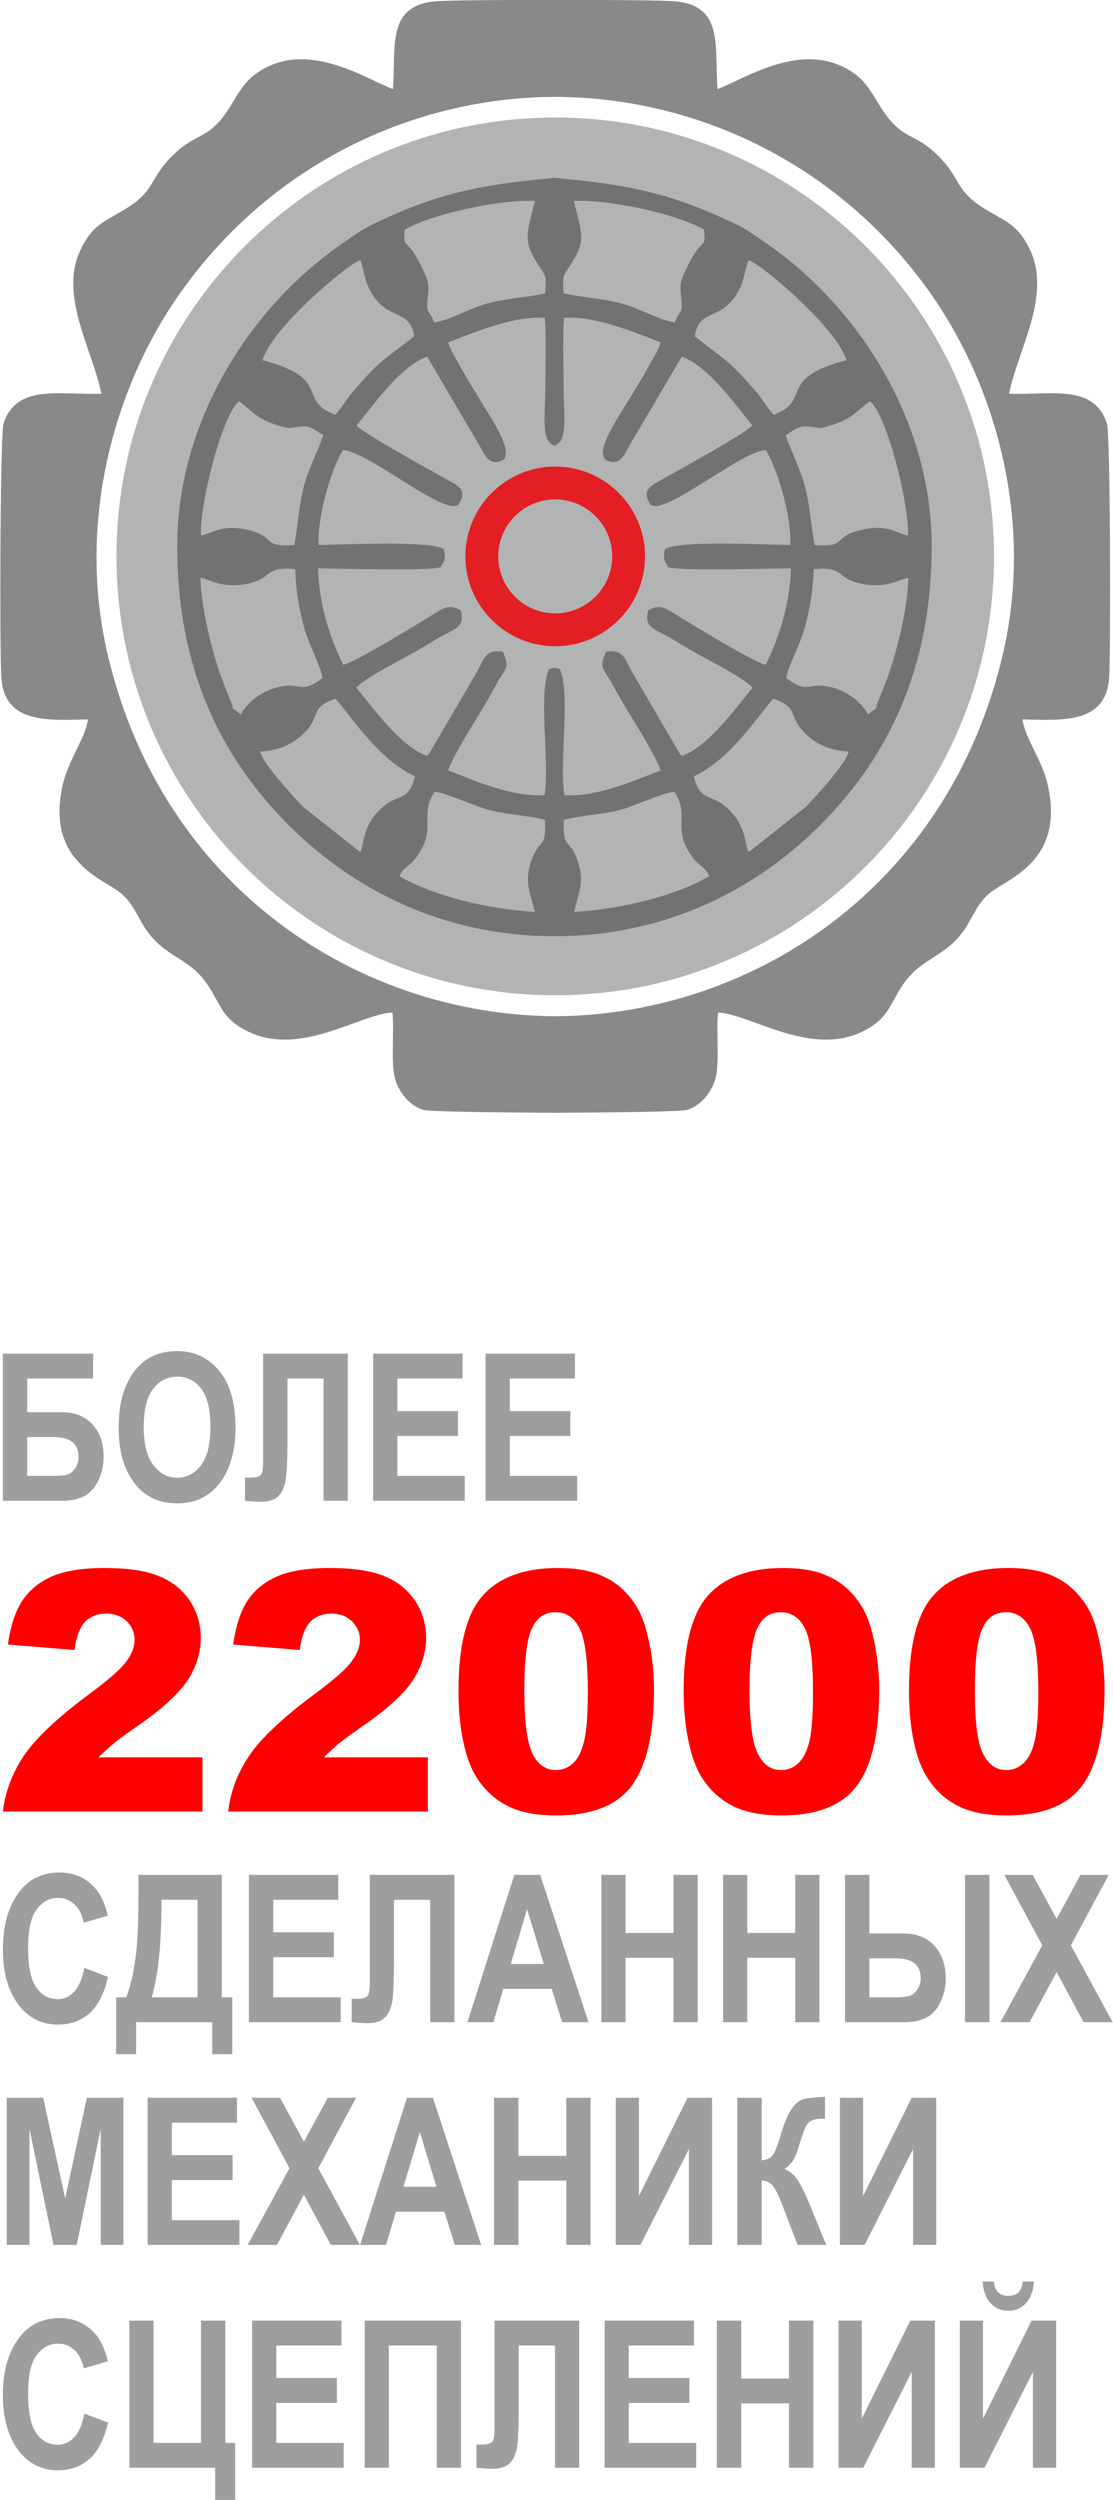 <?xml version="1.0" encoding="UTF-8"?>
<!DOCTYPE svg PUBLIC "-//W3C//DTD SVG 1.1//EN" "http://www.w3.org/Graphics/SVG/1.1/DTD/svg11.dtd">
<!-- Creator: CorelDRAW 2017 -->
<svg xmlns="http://www.w3.org/2000/svg" xml:space="preserve" width="281px" height="631px" version="1.1" style="shape-rendering:geometricPrecision; text-rendering:geometricPrecision; image-rendering:optimizeQuality; fill-rule:evenodd; clip-rule:evenodd"
viewBox="0 0 65.7 147.62"
 xmlns:xlink="http://www.w3.org/1999/xlink">
 <defs>
  <style type="text/css">
   <![CDATA[
    .fil0 {fill:#B2B3B3}
    .fil2 {fill:#898989}
    .fil1 {fill:#727271}
    .fil5 {fill:#E31E24}
    .fil3 {fill:#9D9E9E;fill-rule:nonzero}
    .fil4 {fill:#FE0000;fill-rule:nonzero}
   ]]>
  </style>
 </defs>
 <g id="Layer_x0020_1">
  <g id="_907399024">
   <g>
    <path class="fil0" d="M32.77 6.94c14.32,0 25.92,11.6 25.92,25.91 0,14.32 -11.6,25.92 -25.92,25.92 -14.31,0 -25.91,-11.6 -25.91,-25.92 0,-14.31 11.6,-25.91 25.91,-25.91z"/>
    <path class="fil1" d="M10.45 32.29c0,7.06 2.47,12.31 6.55,16.4 4.55,4.57 10.19,6.61 15.73,6.59 5.54,0.02 11.18,-2.02 15.73,-6.59 4.07,-4.09 6.54,-9.34 6.55,-16.4 0.01,-7.58 -4.48,-14.35 -9.91,-18.02 -0.58,-0.4 -1.06,-0.75 -1.69,-1.05 -3.86,-1.85 -6.35,-2.31 -10.59,-2.71l0 -0.01 -0.09 0.01 -0.09 -0.01 0 0.01c-4.24,0.4 -6.74,0.86 -10.59,2.71 -0.63,0.3 -1.12,0.65 -1.69,1.05 -5.44,3.67 -9.92,10.44 -9.91,18.02zm22.37 7.17l0 -0.02c-0.03,0 -0.06,0 -0.09,0.01 -0.03,-0.01 -0.06,-0.01 -0.09,-0.01l0 0.02c-0.07,0.01 -0.14,0.02 -0.22,0.04 -0.68,1.39 0.05,5.59 -0.28,7.45 -1.89,0.15 -4.16,-0.87 -5.69,-1.46 0.31,-0.9 1.47,-2.71 1.92,-3.46 0.37,-0.63 0.63,-1.06 0.96,-1.68 0.46,-0.84 0.81,-0.87 0.35,-1.87 -1.06,-0.15 -1.11,0.45 -1.51,1.16l-2.81 4.81c-0.01,0.02 -0.06,0.12 -0.07,0.09 -0.01,-0.02 -0.05,0.07 -0.08,0.1 -1.63,-0.57 -3.35,-3.07 -4.19,-4.03 0.51,-0.57 2.58,-1.62 3.41,-2.08 0.63,-0.36 1.14,-0.69 1.76,-1.03 0.73,-0.39 1.28,-0.54 0.99,-1.48 -0.8,-0.39 -1.08,-0.05 -1.89,0.43 -0.7,0.43 -4.43,2.72 -5.04,2.8 -0.81,-1.66 -1.41,-3.51 -1.49,-5.69 1.37,0.01 6.41,0.17 7.24,-0.06 0.25,-0.42 0.32,-0.43 0.2,-1.07 -0.8,-0.54 -6,-0.26 -7.4,-0.25 -0.08,-1.64 0.7,-4.37 1.43,-5.6 1.42,0.01 6.02,3.93 6.83,3.22 0.6,-0.93 -0.11,-1.15 -0.85,-1.58 -1.01,-0.57 -4.81,-2.65 -5.17,-3.1 0.84,-0.97 2.53,-3.49 4.17,-4.06l3.08 5.23c0.32,0.57 0.56,1.28 1.41,0.88 0.64,-0.57 -0.76,-2.54 -1.37,-3.56 -0.31,-0.53 -0.67,-1.09 -0.98,-1.64 -0.16,-0.27 -0.29,-0.52 -0.47,-0.84 -0.23,-0.39 -0.28,-0.5 -0.43,-0.91 1.34,-0.52 3.92,-1.61 5.71,-1.45 0.1,1.31 0.03,2.83 0.03,4.16 0,1.41 -0.26,3.06 0.45,3.34l0 0.04c0.03,0 0.06,0 0.09,-0.01 0.03,0.01 0.06,0.01 0.09,0.01l0 -0.04c0.71,-0.28 0.45,-1.93 0.45,-3.34 0,-1.33 -0.07,-2.85 0.02,-4.16 1.8,-0.16 4.37,0.93 5.71,1.45 -0.14,0.41 -0.19,0.52 -0.42,0.91 -0.19,0.32 -0.32,0.57 -0.47,0.84 -0.31,0.55 -0.67,1.11 -0.99,1.64 -0.6,1.02 -2.01,2.99 -1.36,3.56 0.85,0.4 1.09,-0.31 1.41,-0.88l3.08 -5.23c1.64,0.57 3.33,3.09 4.17,4.06 -0.36,0.45 -4.17,2.53 -5.17,3.1 -0.75,0.43 -1.45,0.65 -0.85,1.58 0.8,0.71 5.41,-3.21 6.82,-3.22 0.73,1.23 1.52,3.96 1.44,5.6 -1.4,-0.01 -6.6,-0.29 -7.41,0.25 -0.11,0.64 -0.04,0.65 0.2,1.07 0.84,0.23 5.88,0.07 7.25,0.06 -0.08,2.18 -0.68,4.03 -1.49,5.69 -0.61,-0.08 -4.34,-2.37 -5.05,-2.8 -0.8,-0.48 -1.09,-0.82 -1.88,-0.43 -0.29,0.94 0.26,1.09 0.99,1.48 0.61,0.34 1.12,0.67 1.76,1.03 0.82,0.46 2.89,1.51 3.41,2.08 -0.84,0.96 -2.56,3.46 -4.19,4.03 -0.03,-0.03 -0.07,-0.12 -0.08,-0.1 -0.01,0.03 -0.06,-0.07 -0.07,-0.09l-2.81 -4.81c-0.4,-0.71 -0.46,-1.31 -1.51,-1.16 -0.47,1 -0.11,1.03 0.34,1.87 0.33,0.62 0.6,1.05 0.97,1.68 0.45,0.75 1.6,2.56 1.91,3.46 -1.53,0.59 -3.79,1.61 -5.68,1.46 -0.33,-1.86 0.39,-6.06 -0.28,-7.45 -0.08,-0.02 -0.15,-0.03 -0.22,-0.04zm20.79 -7.84c-0.56,-0.05 -1.16,-0.74 -2.88,-0.3 -1.6,0.4 -0.66,1 -2.63,0.87 -0.26,-1.38 -0.25,-2.2 -0.59,-3.51 -0.25,-0.97 -0.85,-2.15 -1.13,-2.99 0.39,-0.19 0.66,-0.52 1.15,-0.51 0.88,0.02 0.64,0.23 1.59,-0.08 1.28,-0.42 1.34,-0.76 2.25,-1.41 1,0.85 2.31,6.05 2.24,7.93zm-12.05 -18.06c0.13,1.33 -0.09,0.2 -1.15,2.53 -0.25,0.57 -0.28,0.78 -0.19,1.51 0.11,0.98 -0.08,0.61 -0.38,1.44 -0.93,-0.13 -2.04,-0.81 -3.08,-1.1 -1.2,-0.34 -2.25,-0.34 -3.5,-0.62 0.01,-0.63 -0.12,-0.88 0.19,-1.34 1.16,-1.69 0.98,-1.95 0.42,-4.11 1.79,-0.13 5.99,0.7 7.69,1.69zm8.42 7.71c-3.69,0.95 -2.42,2.08 -3.66,2.91 -0.24,0.15 -0.4,0.18 -0.62,0.32 -0.36,-0.32 -0.68,-0.93 -1.01,-1.31 -1.68,-1.95 -1.69,-1.77 -3.67,-3.33 0.23,-1.76 1.76,-0.79 2.72,-2.97 0.2,-0.44 0.32,-1.27 0.46,-1.53 0.71,0.28 2.49,1.87 3.15,2.51 0.86,0.83 2.26,2.27 2.63,3.4zm3.65 12.85c-0.02,1.75 -0.71,4.57 -1.36,6.24l-0.55 1.37c-0.47,0.75 0.53,-0.57 -0.14,0.19l-0.32 0.27c-0.41,-0.73 -1.18,-1.33 -2.07,-1.58 -1.56,-0.43 -1.36,0.47 -2.77,-0.57 0.09,-0.66 0.8,-1.95 1.06,-2.86 0.32,-1.12 0.52,-2.23 0.56,-3.57 1.78,-0.19 1.36,0.5 2.64,0.82 1.63,0.41 2.53,-0.28 2.95,-0.31zm-11.76 17.62c-2.03,1.19 -5.25,1.94 -7.98,2.11 0.25,-1.12 0.64,-1.74 0.22,-2.99 -0.48,-1.43 -0.9,-0.6 -0.83,-2.44 1.06,-0.3 2.32,-0.3 3.45,-0.63 0.73,-0.21 2.56,-1.03 3.08,-1.03 0.97,1.42 -0.23,2.2 1.15,3.96 0.34,0.43 0.75,0.54 0.91,1.02zm8.23 -7.36c-0.06,0.6 -1.99,2.72 -2.53,3.27l-3.37 2.67c-0.19,-0.42 -0.19,-0.96 -0.45,-1.5 -0.22,-0.48 -0.43,-0.73 -0.81,-1.1 -0.89,-0.87 -1.6,-0.32 -1.98,-1.88 2.24,-1.01 3.99,-3.87 4.7,-4.58 1.56,0.56 0.82,0.95 1.8,1.97 0.63,0.66 1.48,1.09 2.64,1.15zm-38.25 -12.76c0.56,-0.05 1.16,-0.74 2.88,-0.3 1.6,0.4 0.66,1 2.63,0.87 0.26,-1.38 0.24,-2.2 0.58,-3.51 0.25,-0.97 0.86,-2.15 1.14,-2.99 -0.39,-0.19 -0.67,-0.52 -1.15,-0.51 -0.88,0.02 -0.65,0.23 -1.6,-0.08 -1.27,-0.42 -1.34,-0.76 -2.24,-1.41 -1,0.85 -2.32,6.05 -2.24,7.93zm12.04 -18.06c-0.12,1.33 0.1,0.2 1.15,2.53 0.26,0.57 0.29,0.78 0.2,1.51 -0.12,0.98 0.08,0.61 0.38,1.44 0.93,-0.13 2.04,-0.81 3.08,-1.1 1.19,-0.34 2.25,-0.34 3.49,-0.62 0,-0.63 0.13,-0.88 -0.19,-1.34 -1.15,-1.69 -0.97,-1.95 -0.42,-4.11 -1.79,-0.13 -5.98,0.7 -7.69,1.69zm-8.41 7.71c3.69,0.95 2.42,2.08 3.66,2.91 0.24,0.15 0.4,0.18 0.62,0.32 0.35,-0.32 0.68,-0.93 1.01,-1.31 1.68,-1.95 1.68,-1.77 3.67,-3.33 -0.23,-1.76 -1.76,-0.79 -2.73,-2.97 -0.19,-0.44 -0.32,-1.27 -0.45,-1.53 -0.71,0.28 -2.5,1.87 -3.16,2.51 -0.85,0.83 -2.26,2.27 -2.62,3.4zm-3.66 12.85c0.03,1.75 0.71,4.57 1.37,6.24l0.54 1.37c0.48,0.75 -0.53,-0.57 0.14,0.19l0.33 0.27c0.41,-0.73 1.17,-1.33 2.07,-1.58 1.55,-0.43 1.36,0.47 2.76,-0.57 -0.09,-0.66 -0.79,-1.95 -1.05,-2.86 -0.32,-1.12 -0.52,-2.23 -0.56,-3.57 -1.78,-0.19 -1.36,0.5 -2.64,0.82 -1.63,0.41 -2.54,-0.28 -2.96,-0.31zm11.76 17.62c2.04,1.19 5.25,1.94 7.99,2.11 -0.26,-1.12 -0.64,-1.74 -0.22,-2.99 0.48,-1.43 0.9,-0.6 0.82,-2.44 -1.05,-0.3 -2.31,-0.3 -3.45,-0.63 -0.72,-0.21 -2.55,-1.03 -3.07,-1.03 -0.97,1.42 0.23,2.2 -1.16,3.96 -0.33,0.43 -0.74,0.54 -0.91,1.02zm-8.23 -7.36c0.07,0.6 2,2.72 2.54,3.27l3.37 2.67c0.18,-0.42 0.19,-0.96 0.44,-1.5 0.23,-0.48 0.43,-0.73 0.81,-1.1 0.9,-0.87 1.6,-0.32 1.98,-1.88 -2.24,-1.01 -3.99,-3.87 -4.7,-4.58 -1.56,0.56 -0.82,0.95 -1.79,1.97 -0.64,0.66 -1.48,1.09 -2.65,1.15z"/>
    <path class="fil2" d="M32.77 60.01c-11.7,-0.09 -23.19,-7.64 -26.42,-21.32 -1.88,-7.95 0.44,-15.84 4.1,-21.14 5.28,-7.65 13.7,-11.8 22.32,-11.83 8.63,0.03 17.05,4.18 22.33,11.83 3.66,5.3 5.98,13.19 4.1,21.14 -3.23,13.68 -14.72,21.23 -26.43,21.32zm0 -60.01c-3.28,-0.01 -6.47,0.02 -7.12,0.08 -2.83,0.28 -2.28,2.65 -2.46,5.18 -1.67,-0.62 -5.15,-3.02 -8.09,-0.91 -1.06,0.76 -1.35,1.96 -2.23,2.89 -1.01,1.07 -1.58,0.71 -3,2.26 -1.01,1.12 -0.81,1.78 -2.35,2.76 -1.31,0.83 -2.02,0.91 -2.78,2.48 -1.31,2.7 0.73,5.96 1.23,8.51 -2.46,0.09 -4.99,-0.61 -5.78,1.75 -0.21,0.64 -0.23,13.63 -0.13,15.04 0.2,2.68 2.68,2.5 5.11,2.44 -0.09,0.98 -1.13,2.39 -1.46,3.76 -1.12,4.69 2.46,5.66 3.47,6.55 0.49,0.44 0.73,0.9 1.09,1.55 1.22,2.26 2.76,2.02 3.96,3.79 0.83,1.24 0.85,2.04 2.46,2.81 3.08,1.45 6.55,-1.06 8.47,-1.15 0.11,1.12 -0.08,2.75 0.11,3.72 0.17,0.87 0.85,1.77 1.72,2.03 0.32,0.1 4.05,0.15 7.74,0.17l0 0 0.04 0 0.05 0 0 0c3.69,-0.02 7.42,-0.07 7.74,-0.17 0.87,-0.26 1.55,-1.16 1.72,-2.03 0.19,-0.97 0,-2.6 0.11,-3.72 1.92,0.09 5.39,2.6 8.47,1.15 1.61,-0.77 1.63,-1.57 2.46,-2.81 1.2,-1.77 2.74,-1.53 3.96,-3.79 0.36,-0.65 0.6,-1.11 1.09,-1.55 1.01,-0.89 4.59,-1.86 3.47,-6.55 -0.33,-1.37 -1.37,-2.78 -1.46,-3.76 2.43,0.06 4.91,0.24 5.11,-2.44 0.1,-1.41 0.08,-14.4 -0.13,-15.04 -0.79,-2.36 -3.32,-1.66 -5.78,-1.75 0.5,-2.55 2.54,-5.81 1.23,-8.51 -0.76,-1.57 -1.47,-1.65 -2.78,-2.48 -1.54,-0.98 -1.34,-1.64 -2.35,-2.76 -1.42,-1.55 -1.99,-1.19 -3,-2.26 -0.88,-0.93 -1.17,-2.13 -2.23,-2.89 -2.94,-2.11 -6.42,0.29 -8.09,0.91 -0.18,-2.53 0.37,-4.9 -2.46,-5.18 -0.65,-0.06 -3.84,-0.09 -7.13,-0.08z"/>
   </g>
   <g>
    <path class="fil3" d="M4.96 116.2l1.4 0.54c-0.22,0.97 -0.58,1.68 -1.09,2.14 -0.5,0.45 -1.12,0.67 -1.86,0.67 -0.93,0 -1.68,-0.36 -2.26,-1.07 -0.66,-0.83 -1,-1.94 -1,-3.34 0,-1.48 0.34,-2.64 1.01,-3.48 0.58,-0.73 1.36,-1.09 2.34,-1.09 0.8,0 1.47,0.27 2,0.82 0.39,0.39 0.67,0.96 0.85,1.73l-1.42 0.41c-0.1,-0.47 -0.28,-0.83 -0.55,-1.08 -0.27,-0.25 -0.59,-0.38 -0.96,-0.38 -0.52,0 -0.95,0.23 -1.28,0.69 -0.34,0.46 -0.5,1.21 -0.5,2.26 0,1.1 0.16,1.87 0.48,2.33 0.32,0.47 0.74,0.7 1.26,0.7 0.38,0 0.71,-0.15 0.98,-0.44 0.28,-0.3 0.48,-0.77 0.6,-1.41zm8.12 1.74l0.62 0 0 3.36 -1.18 0 0 -1.89 -4.5 0 0 1.89 -1.18 0 0 -3.36 0.6 0c0.23,-0.61 0.41,-1.35 0.53,-2.21 0.13,-0.86 0.19,-2.14 0.19,-3.85l0 -1.17 4.92 0 0 7.23zm-1.43 -5.76l-2.13 0c0,2.57 -0.19,4.48 -0.58,5.76l2.71 0 0 -5.76zm3.03 7.23l0 -8.7 5.28 0 0 1.47 -3.84 0 0 1.92 3.58 0 0 1.47 -3.58 0 0 2.37 3.98 0 0 1.47 -5.42 0zm10.71 0l0 -7.23 -2.14 0 0 3.72c0,0.97 -0.03,1.68 -0.08,2.15 -0.06,0.46 -0.2,0.81 -0.42,1.05 -0.23,0.25 -0.59,0.37 -1.09,0.37 -0.15,0 -0.45,-0.02 -0.91,-0.06l0 -1.38 0.31 0c0.31,0 0.52,-0.05 0.61,-0.15 0.1,-0.1 0.15,-0.35 0.15,-0.75l0 -6.42 5 0 0 8.7 -1.43 0zm9.35 0l-1.56 0 -0.61 -1.97 -2.86 0 -0.59 1.97 -1.53 0 2.77 -8.7 1.53 0 2.85 8.7zm-2.64 -3.44l-0.99 -3.23 -0.96 3.23 1.95 0zm3.4 3.44l0 -8.7 1.43 0 0 3.43 2.83 0 0 -3.43 1.43 0 0 8.7 -1.43 0 0 -3.8 -2.83 0 0 3.8 -1.43 0zm7.19 0l0 -8.7 1.43 0 0 3.43 2.83 0 0 -3.43 1.43 0 0 8.7 -1.43 0 0 -3.8 -2.83 0 0 3.8 -1.43 0zm7.2 0l0 -8.7 1.44 0 0 3.46 2.04 0c0.76,0 1.36,0.25 1.81,0.74 0.44,0.48 0.66,1.13 0.66,1.92 0,0.66 -0.18,1.25 -0.54,1.78 -0.36,0.53 -1,0.8 -1.92,0.8l-3.49 0zm1.44 -3.77l0 2.3 1.52 0c0.39,0 0.67,-0.03 0.85,-0.08 0.18,-0.06 0.33,-0.18 0.46,-0.38 0.14,-0.2 0.2,-0.42 0.2,-0.68 0,-0.77 -0.48,-1.16 -1.46,-1.16l-1.57 0zm5.65 3.77l0 -8.7 1.44 0 0 8.7 -1.44 0zm2.09 0l2.47 -4.54 -2.24 -4.16 1.68 0 1.41 2.6 1.41 -2.6 1.67 0 -2.24 4.16 2.47 4.54 -1.72 0 -1.59 -2.96 -1.6 2.96 -1.72 0zm-58.69 13.15l0 -8.69 2.15 0 1.3 5.94 1.28 -5.94 2.16 0 0 8.69 -1.34 0 0 -6.85 -1.42 6.85 -1.37 0 -1.42 -6.85 0 6.85 -1.34 0zm8.32 0l0 -8.69 5.28 0 0 1.47 -3.85 0 0 1.92 3.59 0 0 1.47 -3.59 0 0 2.37 3.99 0 0 1.46 -5.42 0zm5.91 0l2.47 -4.53 -2.24 -4.16 1.68 0 1.41 2.6 1.41 -2.6 1.67 0 -2.23 4.16 2.46 4.53 -1.72 0 -1.59 -2.96 -1.59 2.96 -1.73 0zm13.79 0l-1.56 0 -0.61 -1.96 -2.86 0 -0.59 1.96 -1.53 0 2.77 -8.69 1.53 0 2.85 8.69zm-2.64 -3.43l-0.98 -3.23 -0.97 3.23 1.95 0zm3.4 3.43l0 -8.69 1.44 0 0 3.43 2.83 0 0 -3.43 1.43 0 0 8.69 -1.43 0 0 -3.8 -2.83 0 0 3.8 -1.44 0zm7.19 0l0 -8.69 1.37 0 0 5.8 2.87 -5.8 1.45 0 0 8.69 -1.37 0 0 -5.66 -2.86 5.66 -1.46 0zm7.18 0l0 -8.69 1.44 0 0 3.7c0.32,-0.04 0.54,-0.14 0.66,-0.32 0.13,-0.17 0.29,-0.6 0.49,-1.27 0.2,-0.67 0.41,-1.16 0.63,-1.47 0.22,-0.3 0.45,-0.49 0.69,-0.56 0.25,-0.06 0.67,-0.11 1.27,-0.14l0 1.3 -0.21 0c-0.4,0 -0.67,0.1 -0.81,0.29 -0.14,0.19 -0.29,0.55 -0.45,1.09 -0.16,0.53 -0.29,0.89 -0.4,1.06 -0.11,0.18 -0.28,0.36 -0.52,0.53 0.31,0.13 0.57,0.34 0.77,0.64 0.19,0.29 0.44,0.78 0.72,1.47l0.97 2.37 -1.69 0 -0.86 -2.24c-0.22,-0.58 -0.4,-0.97 -0.56,-1.2 -0.16,-0.23 -0.39,-0.35 -0.7,-0.36l0 3.8 -1.44 0zm6.06 0l0 -8.69 1.37 0 0 5.8 2.87 -5.8 1.45 0 0 8.69 -1.37 0 0 -5.66 -2.86 5.66 -1.46 0zm-44.63 9.96l1.4 0.53c-0.22,0.98 -0.58,1.69 -1.09,2.14 -0.5,0.45 -1.12,0.68 -1.86,0.68 -0.93,0 -1.68,-0.36 -2.26,-1.07 -0.66,-0.83 -1,-1.94 -1,-3.35 0,-1.48 0.34,-2.64 1.01,-3.47 0.58,-0.73 1.36,-1.1 2.34,-1.1 0.8,0 1.47,0.28 2,0.82 0.39,0.39 0.67,0.97 0.85,1.73l-1.42 0.42c-0.1,-0.47 -0.28,-0.83 -0.55,-1.08 -0.27,-0.25 -0.59,-0.38 -0.96,-0.38 -0.52,0 -0.95,0.23 -1.28,0.69 -0.34,0.45 -0.5,1.21 -0.5,2.26 0,1.09 0.16,1.87 0.48,2.33 0.32,0.46 0.74,0.69 1.26,0.69 0.38,0 0.71,-0.14 0.98,-0.44 0.28,-0.29 0.48,-0.76 0.6,-1.4zm8.33 1.73l0.58 0 0 3.37 -1.18 0 0 -1.9 -5.07 0 0 -8.69 1.43 0 0 7.22 2.8 0 0 -7.22 1.44 0 0 7.22zm1.58 1.47l0 -8.69 5.28 0 0 1.47 -3.85 0 0 1.92 3.58 0 0 1.47 -3.58 0 0 2.36 3.98 0 0 1.47 -5.41 0zm8.08 0l-1.43 0 0 -8.69 5.69 0 0 8.69 -1.43 0 0 -7.22 -2.83 0 0 7.22zm9.81 0l0 -7.22 -2.14 0 0 3.72c0,0.96 -0.03,1.68 -0.08,2.14 -0.06,0.47 -0.2,0.82 -0.42,1.06 -0.23,0.24 -0.59,0.36 -1.09,0.36 -0.15,0 -0.45,-0.02 -0.91,-0.06l0 -1.37 0.31 0c0.31,0 0.52,-0.05 0.61,-0.15 0.1,-0.1 0.15,-0.35 0.15,-0.75l0 -6.42 5 0 0 8.69 -1.43 0zm2.93 0l0 -8.69 5.28 0 0 1.47 -3.85 0 0 1.92 3.58 0 0 1.47 -3.58 0 0 2.36 3.98 0 0 1.47 -5.41 0zm6.63 0l0 -8.69 1.44 0 0 3.42 2.82 0 0 -3.42 1.44 0 0 8.69 -1.44 0 0 -3.8 -2.82 0 0 3.8 -1.44 0zm7.19 0l0 -8.69 1.37 0 0 5.79 2.87 -5.79 1.45 0 0 8.69 -1.37 0 0 -5.66 -2.86 5.66 -1.46 0zm7.16 0l0 -8.69 1.37 0 0 5.79 2.87 -5.79 1.45 0 0 8.69 -1.37 0 0 -5.66 -2.86 5.66 -1.46 0zm3.71 -11l0.67 0c-0.04,0.56 -0.19,0.98 -0.47,1.28 -0.28,0.3 -0.63,0.45 -1.04,0.45 -0.42,0 -0.77,-0.15 -1.05,-0.45 -0.28,-0.3 -0.43,-0.72 -0.47,-1.28l0.66 0c0.05,0.57 0.34,0.85 0.86,0.85 0.51,0 0.8,-0.28 0.84,-0.85z"/>
    <path class="fil4" d="M11.94 106.97l-11.79 0c0.14,-1.17 0.55,-2.26 1.23,-3.28 0.69,-1.03 1.97,-2.24 3.85,-3.64 1.16,-0.85 1.89,-1.5 2.22,-1.95 0.32,-0.44 0.48,-0.86 0.48,-1.26 0,-0.43 -0.15,-0.8 -0.47,-1.11 -0.32,-0.3 -0.72,-0.45 -1.21,-0.45 -0.5,0 -0.91,0.16 -1.23,0.47 -0.32,0.32 -0.53,0.88 -0.64,1.68l-3.93 -0.32c0.15,-1.11 0.44,-1.97 0.85,-2.59 0.41,-0.62 0.99,-1.1 1.74,-1.43 0.75,-0.33 1.78,-0.5 3.11,-0.5 1.38,0 2.45,0.16 3.22,0.48 0.77,0.31 1.37,0.79 1.81,1.44 0.44,0.66 0.66,1.39 0.66,2.2 0,0.86 -0.25,1.68 -0.75,2.47 -0.51,0.78 -1.43,1.64 -2.76,2.58 -0.79,0.55 -1.32,0.93 -1.58,1.15 -0.27,0.22 -0.58,0.5 -0.95,0.86l6.14 0 0 3.2zm13.31 0l-11.79 0c0.13,-1.17 0.54,-2.26 1.23,-3.28 0.68,-1.03 1.97,-2.24 3.85,-3.64 1.15,-0.85 1.89,-1.5 2.21,-1.95 0.33,-0.44 0.49,-0.86 0.49,-1.26 0,-0.43 -0.16,-0.8 -0.48,-1.11 -0.32,-0.3 -0.72,-0.45 -1.2,-0.45 -0.5,0 -0.92,0.16 -1.24,0.47 -0.31,0.32 -0.53,0.88 -0.64,1.68l-3.93 -0.32c0.16,-1.11 0.44,-1.97 0.85,-2.59 0.41,-0.62 0.99,-1.1 1.74,-1.43 0.75,-0.33 1.79,-0.5 3.11,-0.5 1.38,0 2.46,0.16 3.23,0.48 0.76,0.31 1.37,0.79 1.81,1.44 0.44,0.66 0.66,1.39 0.66,2.2 0,0.86 -0.26,1.68 -0.76,2.47 -0.5,0.78 -1.42,1.64 -2.75,2.58 -0.79,0.55 -1.32,0.93 -1.59,1.15 -0.27,0.22 -0.58,0.5 -0.94,0.86l6.14 0 0 3.2zm1.81 -7.13c0,-2.69 0.48,-4.57 1.45,-5.64 0.97,-1.07 2.44,-1.61 4.42,-1.61 0.95,0 1.73,0.12 2.34,0.35 0.61,0.24 1.11,0.54 1.5,0.92 0.38,0.37 0.69,0.77 0.91,1.18 0.22,0.42 0.4,0.9 0.53,1.46 0.27,1.05 0.4,2.15 0.4,3.29 0,2.57 -0.44,4.44 -1.3,5.63 -0.87,1.19 -2.36,1.78 -4.49,1.78 -1.18,0 -2.15,-0.19 -2.88,-0.57 -0.73,-0.37 -1.33,-0.93 -1.8,-1.66 -0.34,-0.52 -0.61,-1.24 -0.8,-2.14 -0.19,-0.9 -0.28,-1.9 -0.28,-2.99zm3.89 0.01c0,1.79 0.16,3.02 0.47,3.68 0.32,0.66 0.78,0.99 1.39,0.99 0.4,0 0.74,-0.14 1.04,-0.42 0.29,-0.28 0.5,-0.72 0.64,-1.33 0.14,-0.6 0.21,-1.54 0.21,-2.82 0,-1.88 -0.16,-3.14 -0.48,-3.78 -0.32,-0.65 -0.79,-0.97 -1.43,-0.97 -0.65,0 -1.12,0.33 -1.41,0.99 -0.29,0.65 -0.43,1.87 -0.43,3.66zm9.41 -0.01c0,-2.69 0.49,-4.57 1.45,-5.64 0.97,-1.07 2.44,-1.61 4.42,-1.61 0.95,0 1.74,0.12 2.35,0.35 0.61,0.24 1.1,0.54 1.49,0.92 0.39,0.37 0.69,0.77 0.91,1.18 0.23,0.42 0.4,0.9 0.54,1.46 0.26,1.05 0.39,2.15 0.39,3.29 0,2.57 -0.43,4.44 -1.3,5.63 -0.87,1.19 -2.36,1.78 -4.48,1.78 -1.19,0 -2.15,-0.19 -2.89,-0.57 -0.73,-0.37 -1.33,-0.93 -1.8,-1.66 -0.34,-0.52 -0.6,-1.24 -0.79,-2.14 -0.19,-0.9 -0.29,-1.9 -0.29,-2.99zm3.89 0.01c0,1.79 0.16,3.02 0.48,3.68 0.32,0.66 0.78,0.99 1.38,0.99 0.4,0 0.75,-0.14 1.04,-0.42 0.29,-0.28 0.51,-0.72 0.65,-1.33 0.13,-0.6 0.2,-1.54 0.2,-2.82 0,-1.88 -0.15,-3.14 -0.47,-3.78 -0.32,-0.65 -0.8,-0.97 -1.44,-0.97 -0.65,0 -1.11,0.33 -1.4,0.99 -0.29,0.65 -0.44,1.87 -0.44,3.66zm9.42 -0.01c0,-2.69 0.48,-4.57 1.45,-5.64 0.96,-1.07 2.44,-1.61 4.42,-1.61 0.95,0 1.73,0.12 2.34,0.35 0.61,0.24 1.11,0.54 1.49,0.92 0.39,0.37 0.69,0.77 0.92,1.18 0.22,0.42 0.4,0.9 0.53,1.46 0.26,1.05 0.4,2.15 0.4,3.29 0,2.57 -0.44,4.44 -1.31,5.63 -0.86,1.19 -2.36,1.78 -4.48,1.78 -1.19,0 -2.15,-0.19 -2.88,-0.57 -0.74,-0.37 -1.33,-0.93 -1.8,-1.66 -0.34,-0.52 -0.61,-1.24 -0.8,-2.14 -0.19,-0.9 -0.28,-1.9 -0.28,-2.99zm3.89 0.01c0,1.79 0.15,3.02 0.47,3.68 0.32,0.66 0.78,0.99 1.39,0.99 0.4,0 0.74,-0.14 1.03,-0.42 0.3,-0.28 0.51,-0.72 0.65,-1.33 0.14,-0.6 0.21,-1.54 0.21,-2.82 0,-1.88 -0.16,-3.14 -0.48,-3.78 -0.32,-0.65 -0.8,-0.97 -1.43,-0.97 -0.65,0 -1.12,0.33 -1.41,0.99 -0.29,0.65 -0.43,1.87 -0.43,3.66z"/>
    <path class="fil3" d="M0.15 88.62l0 -8.69 5.33 0 0 1.47 -3.89 0 0 1.99 2.04 0c0.77,0 1.37,0.24 1.81,0.72 0.44,0.48 0.66,1.11 0.66,1.9 0,0.69 -0.18,1.3 -0.56,1.82 -0.37,0.53 -1.01,0.79 -1.91,0.79l-3.48 0zm1.44 -3.76l0 2.29 1.51 0c0.4,0 0.68,-0.02 0.86,-0.08 0.18,-0.05 0.33,-0.17 0.46,-0.37 0.13,-0.19 0.2,-0.42 0.2,-0.67 0,-0.78 -0.48,-1.17 -1.46,-1.17l-1.57 0zm5.4 -0.53c0,-1.04 0.15,-1.89 0.46,-2.56 0.3,-0.67 0.7,-1.17 1.2,-1.49 0.49,-0.33 1.09,-0.5 1.79,-0.5 1.02,0 1.85,0.39 2.49,1.17 0.64,0.78 0.96,1.89 0.96,3.33 0,1.45 -0.34,2.59 -1.02,3.4 -0.59,0.72 -1.4,1.09 -2.42,1.09 -1.04,0 -1.85,-0.36 -2.44,-1.08 -0.68,-0.81 -1.02,-1.94 -1.02,-3.36zm1.48 -0.06c0,1 0.19,1.75 0.57,2.24 0.38,0.5 0.85,0.75 1.41,0.75 0.56,0 1.03,-0.25 1.4,-0.74 0.38,-0.49 0.56,-1.26 0.56,-2.28 0,-1 -0.18,-1.75 -0.54,-2.23 -0.36,-0.48 -0.83,-0.72 -1.42,-0.72 -0.59,0 -1.06,0.24 -1.43,0.73 -0.37,0.48 -0.55,1.23 -0.55,2.25zm10.62 4.35l0 -7.22 -2.13 0 0 3.71c0,0.97 -0.03,1.69 -0.09,2.15 -0.06,0.47 -0.2,0.82 -0.42,1.06 -0.22,0.24 -0.59,0.36 -1.09,0.36 -0.14,0 -0.45,-0.02 -0.91,-0.06l0 -1.37 0.32 0c0.31,0 0.51,-0.05 0.61,-0.15 0.09,-0.1 0.14,-0.35 0.14,-0.75l0 -6.42 5 0 0 8.69 -1.43 0zm2.93 0l0 -8.69 5.28 0 0 1.47 -3.85 0 0 1.92 3.58 0 0 1.47 -3.58 0 0 2.36 3.98 0 0 1.47 -5.41 0zm6.64 0l0 -8.69 5.28 0 0 1.47 -3.85 0 0 1.92 3.58 0 0 1.47 -3.58 0 0 2.36 3.98 0 0 1.47 -5.41 0z"/>
   </g>
   <path class="fil5" d="M32.77 27.55c2.93,0 5.31,2.38 5.31,5.3 0,2.93 -2.38,5.31 -5.31,5.31 -2.92,0 -5.3,-2.38 -5.3,-5.31 0,-2.92 2.38,-5.3 5.3,-5.3zm0 1.94c1.86,0 3.37,1.51 3.37,3.36 0,1.86 -1.51,3.37 -3.37,3.37 -1.85,0 -3.36,-1.51 -3.36,-3.37 0,-1.85 1.51,-3.36 3.36,-3.36z"/>
  </g>
 </g>
</svg>
